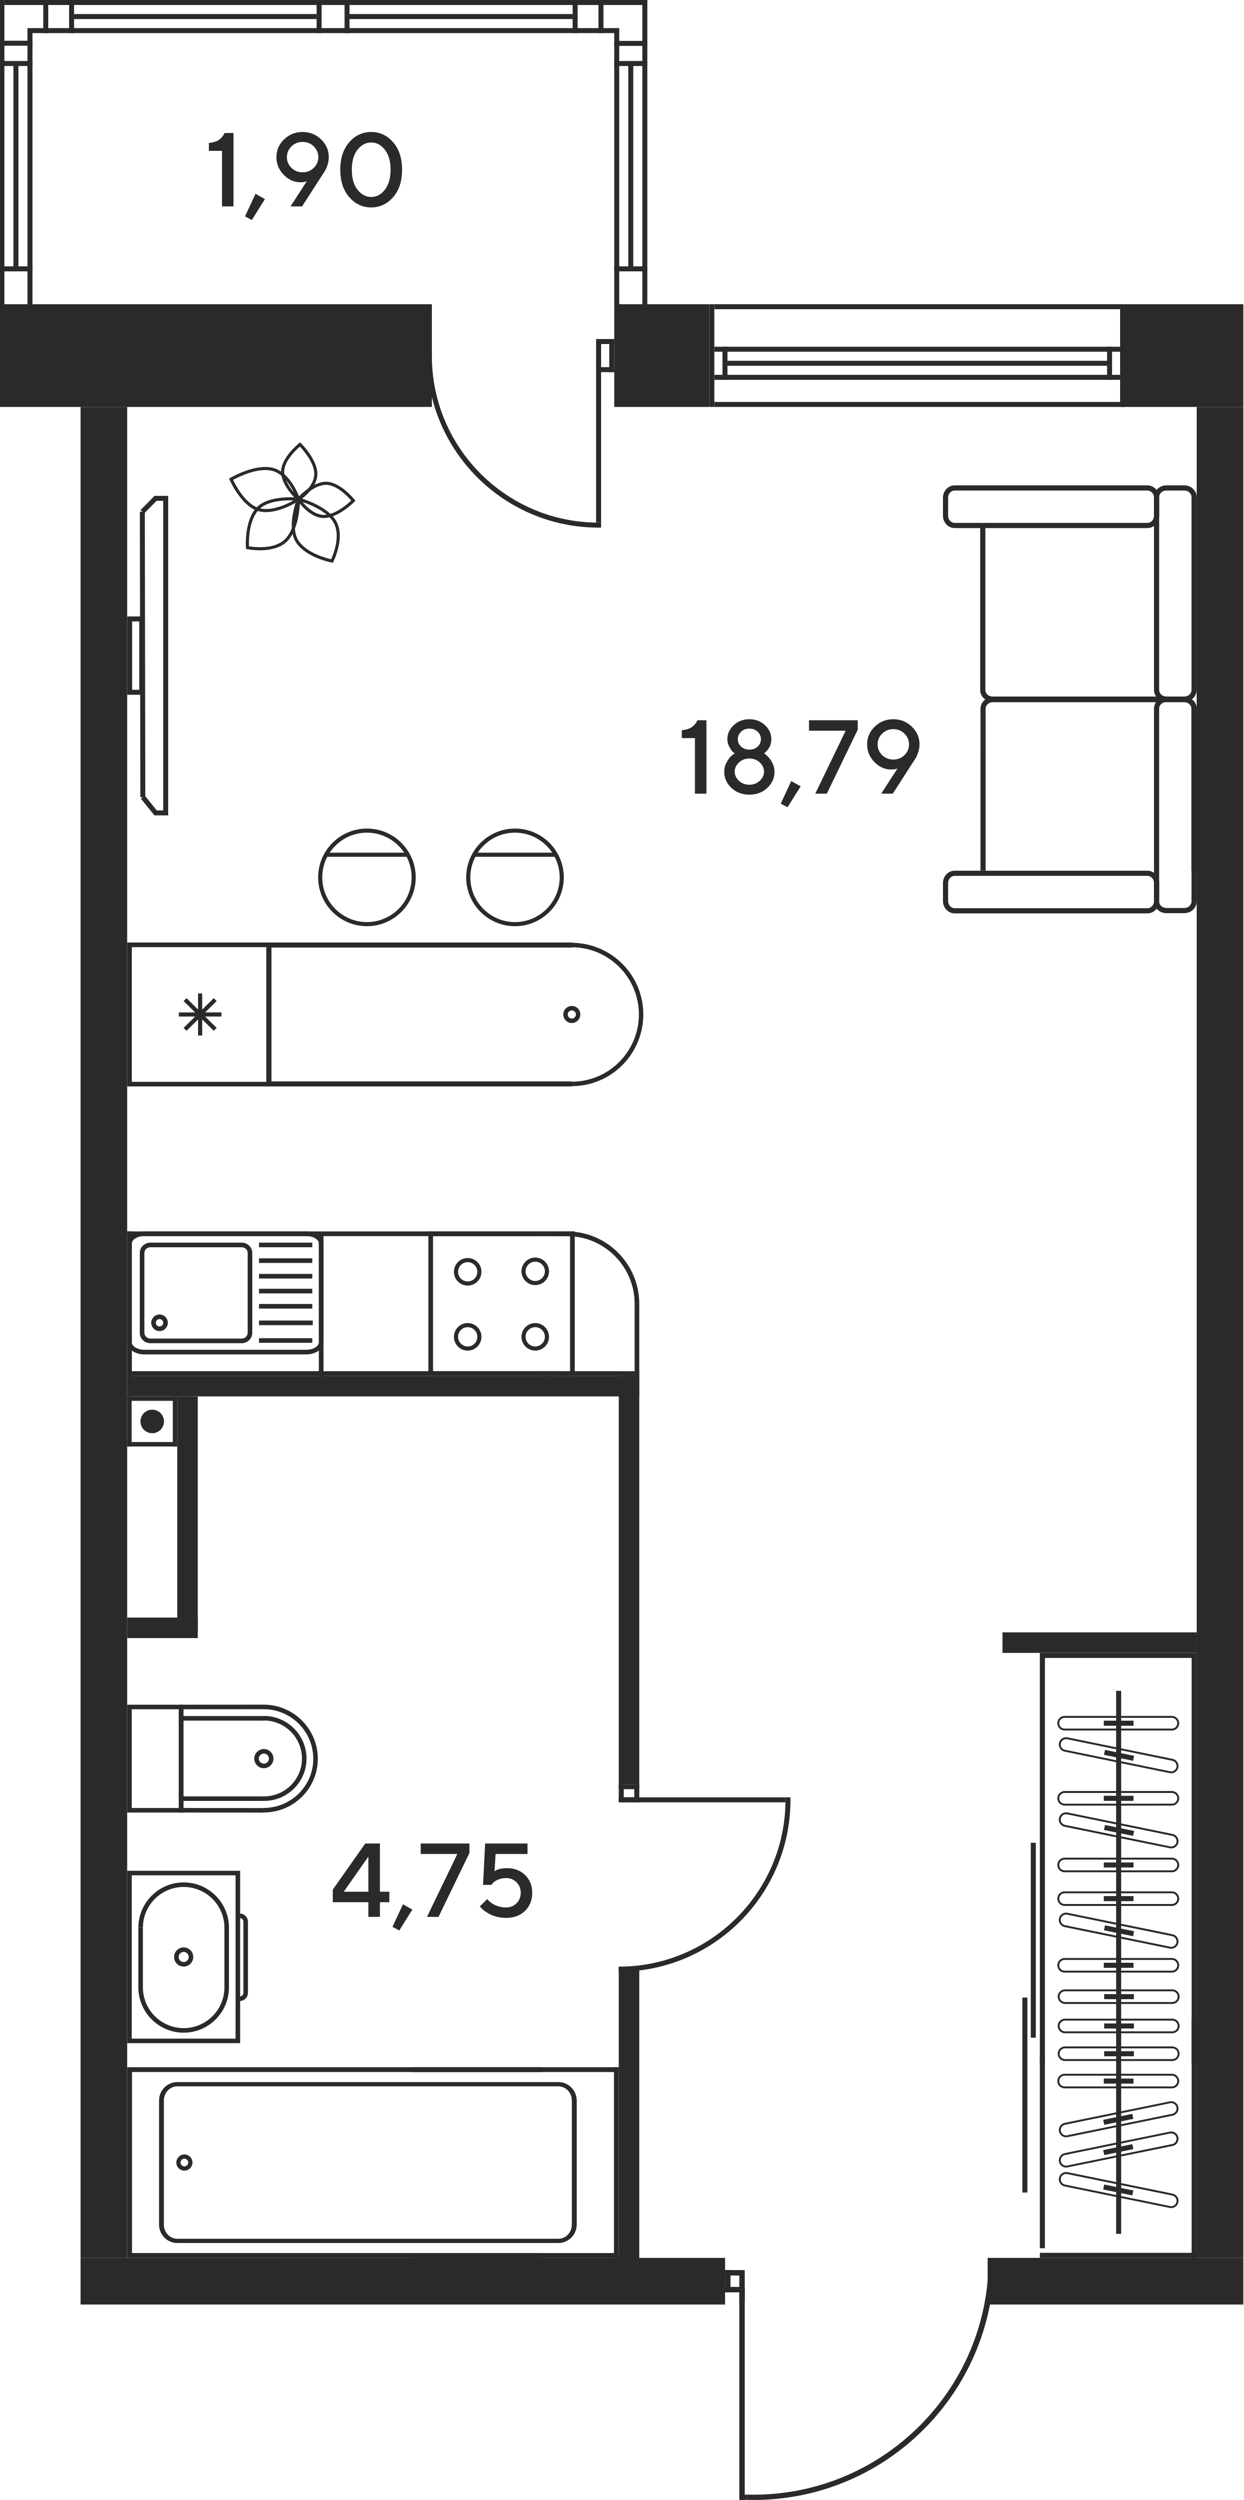 <?xml version="1.0" encoding="UTF-8"?>
<!DOCTYPE svg PUBLIC "-//W3C//DTD SVG 1.1//EN" "http://www.w3.org/Graphics/SVG/1.1/DTD/svg11.dtd">
<!-- Creator: CorelDRAW -->
<svg xmlns="http://www.w3.org/2000/svg" xml:space="preserve" width="956px" height="1920px" version="1.1" style="shape-rendering:geometricPrecision; text-rendering:geometricPrecision; image-rendering:optimizeQuality; fill-rule:evenodd; clip-rule:evenodd"
viewBox="0 0 956 1920.12"
 xmlns:xlink="http://www.w3.org/1999/xlink"
 xmlns:xodm="http://www.corel.com/coreldraw/odm/2003">
 <defs>
  <style type="text/css">
   <![CDATA[
    .fil0 {fill:#2B2A29}
    .fil2 {fill:#2B2A29}
    .fil1 {fill:#2B2A29;fill-rule:nonzero}
   ]]>
  </style>
 </defs>
 <g id="Слой_x0020_1">
  <polygon class="fil0" points="331.88,233.67 331.88,312.56 -0.51,312.56 -0.51,233.67 "/>
  <polygon class="fil0" points="545.14,233.67 545.14,312.56 472.04,312.56 472.04,233.67 "/>
  <polygon class="fil0" points="955.5,233.67 955.5,312.56 860.88,312.56 860.88,233.67 "/>
  <polygon class="fil0" points="955.5,1770.03 955.5,1734.19 759,1734.19 759,1770.03 "/>
  <polygon class="fil0" points="557.22,1770.03 557.22,1734.19 61.87,1734.19 61.87,1770.03 "/>
  <polygon class="fil0" points="919.65,312.56 955.5,312.56 955.5,1734.19 919.65,1734.19 "/>
  <polygon class="fil0" points="61.87,312.56 97.72,312.56 97.72,1734.19 61.87,1734.19 "/>
  <polygon class="fil0" points="475.51,1510.52 491.28,1510.52 491.28,1749.95 475.51,1749.95 "/>
  <polygon class="fil0" points="475.51,1056.75 491.28,1056.75 491.28,1370.36 475.51,1370.36 "/>
  <polygon class="fil0" points="491.28,1734.19 491.28,1749.95 215.63,1749.95 215.63,1734.19 "/>
  <polygon class="fil0" points="491.28,1056.75 491.28,1072.52 97.73,1072.52 97.73,1056.75 "/>
  <polygon class="fil0" points="475.88,25.43 475.88,21.59 21.09,21.59 21.09,25.43 "/>
  <polygon class="fil0" points="497.47,3.84 497.47,0 3.34,0 3.34,3.84 "/>
  <polygon class="fil0" points="443.88,14.64 443.88,10.8 266.7,10.8 266.7,14.64 "/>
  <polygon class="fil0" points="264.77,25.43 268.61,25.43 268.61,0 264.77,0 "/>
  <polygon class="fil0" points="243.3,25.43 247.14,25.43 247.14,0 243.3,0 "/>
  <polygon class="fil0" points="243.3,14.64 243.3,10.8 56.92,10.8 56.92,14.64 "/>
  <polygon class="fil0" points="440.05,25.43 443.88,25.43 443.88,0 440.05,0 "/>
  <polygon class="fil0" points="56.91,25.43 53.08,25.43 53.08,0 56.91,0 "/>
  <polygon class="fil0" points="459.9,25.43 463.74,25.43 463.74,0 459.9,0 "/>
  <polygon class="fil0" points="37.06,25.43 33.23,25.43 33.23,0 37.06,0 "/>
  <polygon class="fil0" points="472.04,31.42 472.04,35.26 497.47,35.26 497.47,31.42 "/>
  <polygon class="fil0" points="24.93,31.28 24.93,35.12 -0.5,35.12 -0.5,31.28 "/>
  <polygon class="fil0" points="497.47,0 493.63,0 493.63,233.67 497.47,233.67 "/>
  <polygon class="fil0" points="-0.5,0 3.34,0 3.34,233.67 -0.5,233.67 "/>
  <polygon class="fil0" points="475.88,23.76 472.04,23.76 472.04,233.67 475.88,233.67 "/>
  <polygon class="fil0" points="21.09,23.76 24.93,23.76 24.93,233.67 21.09,233.67 "/>
  <polygon class="fil0" points="486.66,47.85 482.82,47.85 482.82,208.42 486.66,208.42 "/>
  <polygon class="fil0" points="10.3,47.85 14.14,47.85 14.14,208.43 10.3,208.43 "/>
  <polygon class="fil0" points="472.04,46.85 472.04,50.69 497.47,50.69 497.47,46.85 "/>
  <polygon class="fil0" points="24.93,46.85 24.93,50.69 -0.5,50.69 -0.5,46.85 "/>
  <polygon class="fil0" points="472.04,204.58 472.04,208.42 497.47,208.42 497.47,204.58 "/>
  <polygon class="fil0" points="-0.51,204.58 -0.51,208.42 24.92,208.42 24.92,204.58 "/>
  <polygon class="fil0" points="458.1,260.4 458.1,264.24 472.04,264.24 472.04,260.4 "/>
  <polygon class="fil0" points="458.1,281.99 458.1,285.83 472.04,285.83 472.04,281.99 "/>
  <polygon class="fil0" points="472.04,260.4 468.19,260.4 468.19,285.83 472.04,285.83 "/>
  <polygon class="fil0" points="461.94,263.47 458.1,263.47 458.1,283.06 461.94,283.06 "/>
  <polygon class="fil0" points="458.1,401.39 461.94,401.39 461.94,273.27 458.1,273.27 "/>
  <path class="fil0" d="M461.94 405.22l-1.92 0.02c-72.88,0 -131.97,-59.09 -131.97,-131.97l3.82 0c0,70.77 57.38,128.14 128.15,128.14l1.92 -0.02 0 3.83z"/>
  <g id="_2837254400240">
   <polygon class="fil0" points="860.89,233.67 860.89,237.51 548.98,237.51 548.98,233.67 "/>
   <polygon class="fil0" points="860.89,308.72 860.89,312.56 548.98,312.56 548.98,308.72 "/>
   <polygon class="fil0" points="860.89,266.32 860.89,270.16 548.98,270.16 548.98,266.32 "/>
   <polygon class="fil0" points="860.88,287.9 860.88,291.74 548.98,291.74 548.98,287.9 "/>
   <polygon class="fil0" points="555.22,266.32 559.06,266.32 559.06,291.74 555.22,291.74 "/>
   <polygon class="fil0" points="860.88,233.67 864.73,233.67 864.73,312.56 860.88,312.56 "/>
   <polygon class="fil0" points="850.8,266.32 854.63,266.32 854.63,291.74 850.8,291.74 "/>
   <polygon class="fil0" points="545.14,233.67 548.98,233.67 548.98,312.56 545.14,312.56 "/>
   <polygon class="fil0" points="852.72,277.11 852.72,280.95 559.06,280.95 559.06,277.11 "/>
  </g>
  <polygon class="fil0" points="475.51,1384.29 479.35,1384.29 479.35,1370.36 475.51,1370.36 "/>
  <polygon class="fil0" points="487.44,1384.29 491.28,1384.29 491.28,1370.36 487.44,1370.36 "/>
  <polygon class="fil0" points="475.51,1370.36 475.51,1374.2 491.28,1374.2 491.28,1370.36 "/>
  <polygon class="fil0" points="478.58,1380.45 478.58,1384.29 491.28,1384.29 491.28,1380.45 "/>
  <polygon class="fil0" points="603.63,1384.29 603.63,1380.45 475.51,1380.45 475.51,1384.29 "/>
  <path class="fil0" d="M607.45 1380.45l0.03 1.92c0,72.89 -59.08,131.98 -131.97,131.98l0 -3.83c70.77,0 128.14,-57.38 128.14,-128.15l-0.02 -1.92 3.82 0z"/>
  <polygon class="fil0" points="572.32,1743.56 572.32,1747.73 557.21,1747.73 557.21,1743.56 "/>
  <polygon class="fil0" points="572.32,1756.5 572.32,1760.66 557.21,1760.66 557.21,1756.5 "/>
  <polygon class="fil0" points="557.21,1743.56 561.38,1743.56 561.38,1760.66 557.21,1760.66 "/>
  <polygon class="fil0" points="568.15,1746.89 572.32,1746.89 572.32,1768.13 568.15,1768.13 "/>
  <polygon class="fil0" points="572.32,1920.05 568.15,1920.05 568.15,1757.52 572.32,1757.52 "/>
  <path class="fil0" d="M579.07 1920.12c99.36,0 180.41,-78.31 184.84,-176.56l-4.34 0c-4.34,96 -83.53,172.51 -180.61,172.51 -1.56,0 -3.13,-0.01 -4.69,-0.06l0 4.04c1.6,0.06 3.2,0.07 4.8,0.07z"/>
  <polygon class="fil0" points="568.74,1920.05 568.74,1916.01 574.27,1916.01 574.27,1920.05 "/>
  <g id="_2837590117920">
   <path class="fil0" d="M125.92 1708.59c0,6.02 4.63,10.92 10.32,10.92l292.9 -0.01c5.69,0 10.32,-4.89 10.32,-10.91l0 -95.26c0,-6.02 -4.63,-10.9 -10.32,-10.9l-292.91 0c-5.68,0 -10.31,4.89 -10.31,10.9l0 95.26zm317.27 -95.26l0 95.26c0,7.82 -6.31,14.19 -14.05,14.19l-292.91 0c-7.74,0 -14.03,-6.37 -14.03,-14.19l0 -95.26c0,-7.82 6.29,-14.17 14.04,-14.17l292.9 0c7.74,0 14.05,6.35 14.05,14.17z"/>
   <path class="fil0" d="M138.73 1660.96c0,0.25 0.04,0.5 0.1,0.74 0.19,0.76 0.68,1.4 1.35,1.8 0.68,0.4 1.48,0.51 2.24,0.32 1.53,-0.41 2.51,-2.05 2.1,-3.59 -0.19,-0.76 -0.67,-1.4 -1.35,-1.8 -0.68,-0.4 -1.47,-0.51 -2.22,-0.32 -1.31,0.34 -2.22,1.51 -2.22,2.85zm9.16 0c0,0 0,0 0,0 0,2.84 -1.91,5.31 -4.65,6.02 -1.62,0.42 -3.29,0.18 -4.72,-0.66 -1.42,-0.85 -2.44,-2.2 -2.86,-3.8 -0.83,-3.31 1.22,-6.74 4.47,-7.57 1.6,-0.42 3.28,-0.19 4.7,0.66 1.44,0.84 2.45,2.2 2.87,3.8 0.13,0.51 0.19,1.03 0.19,1.55z"/>
   <polygon class="fil0" points="412.84,1591.45 405.02,1591.45 101.44,1591.45 101.44,1730.47 405.02,1730.47 412.84,1730.47 416.55,1730.47 416.55,1734.18 97.72,1734.18 97.72,1587.75 416.55,1587.75 416.55,1591.45 "/>
   <polygon class="fil0" points="316.49,1587.75 316.49,1591.46 475.51,1591.46 475.51,1587.75 "/>
   <polygon class="fil0" points="316.49,1730.48 316.49,1734.18 475.51,1734.18 475.51,1730.48 "/>
   <polygon class="fil0" points="475.51,1587.75 471.81,1587.75 471.81,1734.18 475.51,1734.18 "/>
  </g>
  <g id="_2837590117776">
   <path class="fil0" d="M137.39 1312.81l0 75.84 -36.17 0 0 -75.84 36.17 0zm3.49 79.34l0 -82.84 -43.16 0 0 82.84 43.16 0z"/>
   <polygon class="fil0" points="202.88,1388.68 140.95,1388.64 140.95,1312.81 202.78,1312.77 202.78,1309.27 137.45,1309.31 137.45,1392.14 202.88,1392.18 "/>
   <path class="fil0" d="M244.23 1350.88c0,-22.94 -18.66,-41.61 -41.61,-41.61l0 3.5c21.02,0 38.11,17.1 38.11,38.11 0,20.78 -17.03,37.7 -37.95,37.7l0 3.5c22.85,0 41.45,-18.48 41.45,-41.2z"/>
   <path class="fil0" d="M198.88 1350.72c0,-2.13 1.74,-3.87 3.87,-3.87 2.13,0 3.88,1.74 3.88,3.87 -0.01,2.14 -1.75,3.88 -3.88,3.88 -2.13,0 -3.87,-1.74 -3.87,-3.88zm11.25 0c0,-4.06 -3.32,-7.36 -7.38,-7.36 -4.07,0 -7.37,3.3 -7.37,7.36 0,4.07 3.3,7.38 7.37,7.38 4.06,0 7.38,-3.31 7.38,-7.38z"/>
   <path class="fil0" d="M235.54 1350.74c0,-18.08 -14.71,-32.8 -32.8,-32.8l0 3.5c16.16,0 29.3,13.15 29.3,29.3 0,15.98 -13.09,28.98 -29.19,28.98l0 3.5c18.03,0 32.69,-14.56 32.69,-32.48z"/>
   <polygon class="fil0" points="203.24,1321.53 203.24,1318.03 139.21,1318.03 139.21,1321.53 "/>
   <polygon class="fil0" points="203,1383.22 203,1379.72 138.72,1379.72 138.72,1383.22 "/>
  </g>
  <g id="_2837077184800">
   <path class="fil0" d="M137.26 1503.08c0,2.14 1.73,3.88 3.87,3.88 2.14,0 3.87,-1.74 3.87,-3.88 0,-2.13 -1.73,-3.88 -3.87,-3.88 -2.14,0 -3.87,1.75 -3.87,3.88zm11.23 0c0,4.06 -3.29,7.37 -7.36,7.37 -4.08,0 -7.37,-3.31 -7.37,-7.37 0,-4.07 3.29,-7.37 7.37,-7.37 4.07,0 7.37,3.3 7.36,7.37z"/>
   <path class="fil0" d="M181.02 1565.79l0 -125.42 -79.8 0 0 125.42 79.8 0zm3.51 -128.92l0 132.42 -86.81 0 0 -132.42 86.81 0z"/>
   <path class="fil0" d="M190.53 1475.99l0 54.63c0,3.45 -2.8,6.26 -6.25,6.26l0 -3.5c1.53,0 2.75,-1.24 2.75,-2.76l0 -54.63c0,-1.52 -1.22,-2.76 -2.75,-2.76l0 -3.5c3.45,0 6.25,2.81 6.25,6.26z"/>
   <path class="fil0" d="M175.95 1526.4c0,19.2 -15.62,34.82 -34.82,34.82 -19.19,0 -34.82,-15.62 -34.82,-34.82l3.49 0c0,17.27 14.05,31.32 31.33,31.32 17.27,0 31.32,-14.05 31.32,-31.32l3.5 0z"/>
   <path class="fil0" d="M175.95 1480.61l-3.5 0c0,-17.26 -14.05,-31.31 -31.32,-31.31 -17.28,0 -31.33,14.05 -31.33,31.31l-3.49 0c0,-19.19 15.63,-34.81 34.82,-34.81 19.19,0 34.82,15.62 34.82,34.81z"/>
   <polygon class="fil0" points="109.8,1480.61 109.8,1527.12 106.31,1527.12 106.31,1480.61 "/>
   <polygon class="fil0" points="175.94,1480.25 175.94,1526.71 172.44,1526.71 172.44,1480.25 "/>
  </g>
  <path class="fil0" d="M332.78 949.42l105.29 0 0 103.73 -105.29 0 0 -103.73zm108.9 -3.6l-112.49 0 0 110.93 112.49 0 0 -110.93z"/>
  <path class="fil0" d="M359.41 1034.17c-4.09,0 -7.41,-3.32 -7.41,-7.41 0,-4.09 3.32,-7.41 7.41,-7.41 4.09,0 7.41,3.32 7.41,7.41 0,4.09 -3.32,7.41 -7.41,7.41zm0 -17.99c-5.84,0 -10.59,4.74 -10.59,10.58 0,5.84 4.75,10.59 10.59,10.59 5.83,0 10.58,-4.75 10.58,-10.59 0,-5.84 -4.75,-10.58 -10.58,-10.58z"/>
  <path class="fil0" d="M359.41 984.23c-4.09,0 -7.41,-3.32 -7.41,-7.4 0,-4.09 3.32,-7.41 7.41,-7.41 4.09,0 7.41,3.32 7.41,7.41 0,4.08 -3.32,7.4 -7.41,7.4zm0 -17.99c-5.84,0 -10.59,4.75 -10.59,10.59 0,5.83 4.75,10.58 10.59,10.58 5.83,0 10.58,-4.75 10.58,-10.58 0,-5.84 -4.75,-10.59 -10.58,-10.59z"/>
  <path class="fil0" d="M411.33 1034.17c-4.09,0 -7.42,-3.32 -7.42,-7.41 0,-4.09 3.33,-7.41 7.42,-7.41 4.07,0 7.4,3.32 7.4,7.41 0,4.09 -3.33,7.41 -7.4,7.41zm0 -17.99c-5.84,0 -10.59,4.74 -10.59,10.58 0,5.84 4.75,10.59 10.59,10.59 5.82,0 10.57,-4.75 10.57,-10.59 0,-5.84 -4.75,-10.58 -10.57,-10.58z"/>
  <path class="fil0" d="M411.33 983.87c-4.09,0 -7.41,-3.33 -7.41,-7.42 0,-4.08 3.32,-7.41 7.41,-7.41 4.08,0 7.41,3.33 7.41,7.41 0,4.09 -3.33,7.42 -7.41,7.42zm0 -18c-5.84,0 -10.59,4.74 -10.59,10.58 0,5.84 4.75,10.59 10.59,10.59 5.84,0 10.58,-4.75 10.58,-10.59 0.01,-5.83 -4.74,-10.58 -10.58,-10.58z"/>
  <path class="fil0" d="M185.64 957.96c2.58,0 4.67,1.95 4.67,4.35l0 61.46c0,2.39 -2.09,4.34 -4.67,4.34l-70.03 0c-2.57,0 -4.67,-1.94 -4.67,-4.34l0 -61.47c0,-2.39 2.1,-4.34 4.67,-4.34l70.03 0zm-70.03 73.7l70.03 0c4.53,0 8.21,-3.54 8.21,-7.89l0 -61.47c0,-4.35 -3.68,-7.89 -8.21,-7.89l-70.03 0c-4.53,0 -8.21,3.55 -8.21,7.9l0 61.46c0,4.35 3.68,7.89 8.21,7.89z"/>
  <path class="fil0" d="M122.57 1013.14c1.57,0 2.85,1.27 2.85,2.84 0,1.56 -1.28,2.83 -2.85,2.83 -1.56,0 -2.82,-1.27 -2.82,-2.83 0,-1.57 1.26,-2.84 2.82,-2.84zm0 9.22c3.52,0 6.38,-2.87 6.38,-6.38 0,-3.52 -2.86,-6.38 -6.38,-6.38 -3.51,0 -6.37,2.86 -6.37,6.38 0,3.51 2.86,6.38 6.37,6.38z"/>
  <path class="fil0" d="M235.38 949.36c5.25,0 9.67,2.65 9.67,5.77l0 75.8c0,3.14 -4.42,5.78 -9.67,5.78l-124.44 0c-5.24,0 -9.67,-2.64 -9.67,-5.77l0 -75.81c0,-3.12 4.43,-5.77 9.67,-5.77l124.44 0zm-124.44 90.9l124.44 0c7.29,0 13.22,-4.19 13.22,-9.32l0 -75.81c0,-5.14 -5.93,-9.31 -13.22,-9.31l-124.44 0c-7.28,0 -13.22,4.17 -13.22,9.31l0 75.8c0,5.14 5.94,9.33 13.22,9.33z"/>
  <polygon class="fil0" points="199.04,957.96 239.97,957.96 239.97,954.41 199.04,954.41 "/>
  <polygon class="fil0" points="199.04,1031.35 239.97,1031.35 239.97,1027.81 199.04,1027.81 "/>
  <polygon class="fil0" points="199.04,993.4 239.97,993.4 239.97,989.85 199.04,989.85 "/>
  <polygon class="fil0" points="199.04,970.03 239.97,970.03 239.97,966.49 199.04,966.49 "/>
  <polygon class="fil0" points="199.04,981.97 239.97,981.97 239.97,978.43 199.04,978.43 "/>
  <polygon class="fil0" points="199.04,1005.06 239.97,1005.06 239.97,1001.52 199.04,1001.52 "/>
  <polygon class="fil0" points="199.04,1017.81 240.35,1017.81 240.35,1014.26 199.04,1014.26 "/>
  <polygon class="fil0" points="246.74,945.82 246.74,949.42 97.72,949.42 97.72,945.82 "/>
  <polygon class="fil0" points="428.49,1053.15 428.49,1056.75 101.32,1056.75 101.32,1053.15 "/>
  <polygon class="fil0" points="248.6,1058.31 245.01,1058.31 245.01,947.38 248.6,947.38 "/>
  <polygon class="fil0" points="101.32,1058.31 97.72,1058.31 97.72,945.81 101.32,945.81 "/>
  <path class="fil0" d="M316.31 673.87c0,18.94 -15.41,34.34 -34.34,34.34 -18.93,0 -34.33,-15.4 -34.33,-34.34 0,-18.92 15.4,-34.33 34.33,-34.33 18.93,0 34.34,15.41 34.34,34.33zm-71.84 0c0,20.69 16.82,37.51 37.5,37.51 20.68,0 37.5,-16.82 37.5,-37.51 0.01,-20.66 -16.82,-37.49 -37.5,-37.49 -20.67,0 -37.5,16.83 -37.5,37.49z"/>
  <polygon class="fil0" points="250.54,654.9 250.54,658.07 313.4,658.07 313.4,654.9 "/>
  <path class="fil0" d="M442.56 779.18c0,1.44 -0.97,2.69 -2.35,3.05 -1.68,0.42 -3.39,-0.58 -3.82,-2.25 -0.42,-1.66 0.61,-3.42 2.26,-3.83 0.81,-0.21 1.65,-0.1 2.38,0.34 0.71,0.42 1.22,1.1 1.43,1.91 0.07,0.26 0.1,0.53 0.1,0.78zm-9.69 0c0,0.55 0.06,1.11 0.21,1.65 0.9,3.5 4.48,5.61 7.98,4.71 3.44,-0.89 5.6,-4.53 4.72,-7.99 -0.44,-1.69 -1.51,-3.12 -3.01,-4.01 -1.52,-0.89 -3.28,-1.14 -4.99,-0.7 -2.88,0.74 -4.91,3.36 -4.91,6.34z"/>
  <polygon class="fil0" points="204.72,723.9 204.72,834.46 439.43,834.46 439.43,830.59 208.6,830.59 208.6,727.78 440.14,727.79 440.14,723.91 "/>
  <path class="fil0" d="M438.47 834.23c4.9,0.08 9.82,-0.51 14.62,-1.75 29.38,-7.57 47.13,-37.62 39.56,-67.04 -6.18,-23.97 -27.77,-40.95 -52.49,-41.3l-0.04 3.42c23.18,0.32 43.42,16.25 49.22,38.73 7.11,27.57 -9.55,55.78 -37.1,62.88 -4.51,1.16 -9.12,1.72 -13.71,1.64l-0.06 3.42z"/>
  <path class="fil0" d="M430.1 673.87c0,18.94 -15.4,34.34 -34.33,34.34 -18.93,0 -34.33,-15.4 -34.33,-34.34 0,-18.92 15.4,-34.33 34.33,-34.33 18.93,0 34.33,15.41 34.33,34.33zm-71.83 0c0,20.69 16.81,37.51 37.5,37.51 20.68,0 37.5,-16.82 37.5,-37.51 0,-20.66 -16.82,-37.49 -37.5,-37.49 -20.69,0 -37.5,16.83 -37.5,37.49z"/>
  <polygon class="fil0" points="364.34,654.9 364.34,658.07 427.21,658.07 427.21,654.9 "/>
  <polygon class="fil0" points="415.78,945.81 415.78,949.42 245.06,949.42 245.06,945.81 "/>
  <path class="fil0" d="M435.71 945.82l0 3.59c28.67,0 51.99,23.33 51.99,52l3.58 0c0,-30.65 -24.92,-55.59 -55.57,-55.59z"/>
  <polygon class="fil0" points="415.99,1003.55 415.99,949.41 441.67,949.43 441.67,945.85 415.99,945.83 "/>
  <polygon class="fil0" points="491.28,1001.31 487.7,1001.31 487.7,1056.75 491.28,1056.75 "/>
  <polygon class="fil0" points="491.28,1056.75 491.28,1053.17 416,1053.17 416,1056.75 "/>
  <polygon class="fil0" points="108.01,391.71 110.73,394.38 120.35,384.66 125.42,384.66 125.42,622.45 120.47,622.45 111.23,611.05 108.25,613.44 118.64,626.27 129.23,626.27 129.23,380.84 118.76,380.84 "/>
  <polygon class="fil0" points="107.45,393.03 107.83,612.24 111.65,612.24 111.28,393.03 "/>
  <path class="fil0" d="M101.54 529.81l0 -52.51 5.47 0 0 52.51 -5.47 0zm-3.82 -56.33l0 60.14 13.11 0 0 -60.14 -13.11 0z"/>
  <g id="_2837077213216">
   <path class="fil0" d="M909.98 538.94l-147.24 0c-5.2,0 -9.45,-4.04 -9.45,-9.01l0 -126 3.97 0 0 126c0,2.78 2.45,5.05 5.48,5.05l147.24 0 0 3.96z"/>
   <path class="fil0" d="M762.95 539.34c-3.03,0 -5.5,2.27 -5.5,5.06l0.01 124.35 -3.96 0 0.01 -124.36c0,-4.97 4.23,-9.02 9.44,-9.02l147.25 0c5.21,0 9.45,4.05 9.45,9.03l0 124.35 -3.97 0 0.01 -124.36c0,-2.78 -2.46,-5.05 -5.49,-5.05l-147.25 0z"/>
   <path class="fil0" d="M896.32 539.18c-3.03,0 -5.5,2.26 -5.5,5.05l0 148.11c0,2.79 2.47,5.05 5.5,5.05l13.88 0c3.03,0 5.49,-2.26 5.49,-5.04l0 -148.12c0,-2.79 -2.46,-5.05 -5.49,-5.05l-13.88 0zm13.88 162.18l-13.88 0c-5.22,0 -9.46,-4.05 -9.46,-9.01l0 -148.12c0,-4.98 4.24,-9.02 9.46,-9.02l13.88 0c5.21,0 9.45,4.04 9.45,9.02l0 148.11c0,4.97 -4.25,9.02 -9.45,9.02z"/>
   <path class="fil0" d="M896.32 376.76c-3.03,0 -5.5,2.27 -5.5,5.05l0 148.12c0,2.78 2.47,5.05 5.5,5.05l13.88 0c3.03,0 5.49,-2.27 5.49,-5.05l0 -148.12c0,-2.78 -2.46,-5.05 -5.49,-5.05l-13.88 0zm13.88 162.18l-13.88 0c-5.22,0 -9.46,-4.04 -9.46,-9.01l0 -148.12c0,-4.97 4.24,-9.02 9.46,-9.02l13.88 0c5.21,0 9.45,4.05 9.45,9.02l0 148.12c0,4.97 -4.25,9.01 -9.45,9.01z"/>
   <path class="fil0" d="M733.69 376.76c-2.78,0 -5.06,2.46 -5.06,5.49l0 13.88c0,3.03 2.27,5.49 5.06,5.49l148.11 0c2.78,0 5.06,-2.46 5.06,-5.49l0 -13.88c0,-3.03 -2.28,-5.49 -5.06,-5.49l-148.11 0zm148.11 28.83l-148.11 0c-4.97,0 -9.02,-4.24 -9.02,-9.46l0 -13.88c0,-5.21 4.05,-9.46 9.02,-9.46l148.11 0c4.99,0 9.02,4.25 9.02,9.46l0 13.88c0,5.22 -4.04,9.46 -9.02,9.46z"/>
   <path class="fil0" d="M733.69 672.71c-2.79,0 -5.06,2.47 -5.06,5.49l0 13.88c0,3.02 2.27,5.49 5.06,5.49l148.11 0c2.78,0 5.06,-2.46 5.06,-5.49l0 -13.88c0,-3.03 -2.28,-5.49 -5.06,-5.49l-148.11 0zm148.11 28.82l-148.11 0c-4.97,0 -9.01,-4.24 -9.01,-9.45l0 -13.88c0,-5.22 4.04,-9.45 9.01,-9.45l148.11 0c4.99,0 9.02,4.23 9.02,9.45l0 13.88c0,5.21 -4.04,9.46 -9.02,9.45z"/>
  </g>
  <polygon class="fil0" points="137.4,777.61 137.4,780.76 170.14,780.76 170.14,777.61 "/>
  <polygon class="fil0" points="152.18,763.04 152.18,795.33 155.37,795.33 155.37,763.04 "/>
  <polygon class="fil0" points="141.08,789.49 143.33,791.71 166.48,768.88 164.22,766.66 "/>
  <polygon class="fil0" points="141.08,768.88 164.22,791.71 166.48,789.49 143.33,766.66 "/>
  <path class="fil0" d="M101.29 830.9l0 -103.42 103.42 0 0 103.42 -103.42 0zm-3.57 -106.99l0 110.55 110.56 0 0 -110.55 -110.56 0z"/>
  <path class="fil1" d="M172.59 102.16l6.83 0 0 56.37 -8.84 0 0 -42.65 -10.07 0 0 -6.06c3.39,-0.36 5.96,-1.16 7.73,-2.41 1.77,-1.25 3.22,-2.99 4.35,-5.25zm23.75 46.7l7.23 4.05 -10.06 16.07 -5.24 -2.79 8.07 -17.33zm34.58 -8.85c-4.87,0 -9.18,-1.92 -12.91,-5.75 -3.73,-3.84 -5.61,-8.37 -5.61,-13.58 0,-5.27 1.96,-9.81 5.88,-13.61 3.91,-3.79 8.66,-5.7 14.25,-5.7 5.58,0 10.33,1.91 14.25,5.72 3.91,3.82 5.87,8.34 5.87,13.59 0,2.15 -0.36,4.29 -1.11,6.44 -0.75,2.15 -1.5,3.76 -2.27,4.84l-1.06 1.61 -16.07 24.96 -8.89 0 12.51 -19.33c-1.34,0.55 -2.95,0.81 -4.84,0.81zm-6.95 -27.57c-2.34,2.3 -3.51,5.05 -3.51,8.25 0,3.21 1.17,5.96 3.51,8.24 2.33,2.28 5.17,3.42 8.56,3.42 3.38,0 6.24,-1.14 8.57,-3.42 2.33,-2.28 3.5,-5.03 3.5,-8.24 0,-3.2 -1.17,-5.95 -3.5,-8.25 -2.33,-2.29 -5.19,-3.43 -8.57,-3.43 -3.39,0 -6.23,1.14 -8.56,3.43zm44.41 38.99c-4.59,-5.24 -6.89,-12.27 -6.89,-21.09 0,-8.8 2.3,-15.83 6.89,-21.08 4.59,-5.26 10.21,-7.89 16.86,-7.89 6.66,0 12.28,2.63 16.87,7.89 4.59,5.25 6.87,12.28 6.87,21.08 0,8.82 -2.28,15.85 -6.87,21.09 -4.59,5.26 -10.21,7.89 -16.87,7.89 -6.65,0 -12.27,-2.63 -16.86,-7.89zm27.38 -5.74c2.91,-3.73 4.38,-8.84 4.38,-15.35 0,-6.49 -1.47,-11.61 -4.38,-15.32 -2.92,-3.72 -6.42,-5.58 -10.52,-5.58 -4.09,0 -7.59,1.86 -10.52,5.58 -2.92,3.71 -4.37,8.83 -4.37,15.32 0,6.51 1.45,11.62 4.37,15.35 2.93,3.74 6.43,5.61 10.52,5.61 4.1,0 7.6,-1.87 10.52,-5.61z"/>
  <path class="fil1" d="M291.96 1452.95l7.23 0 0 8.05 -7.23 0 0 11.28 -8.88 0 0 -11.28 -27.36 0 0 -9.64 24.97 -35.45 11.27 0 0 37.04zm-8.88 0l0 -26.97 -18.91 26.97 18.91 0zm26.58 9.66l7.23 4.05 -10.07 16.07 -5.23 -2.79 8.07 -17.33zm13.63 -46.7l37.46 0 0 7.28 -23.75 49.09 -8.88 0 23.35 -48.32 -28.18 0 0 -8.05zm66.42 18.95c5.63,0 10.26,1.78 13.88,5.34 3.61,3.57 5.42,8.09 5.42,13.57 0,5.68 -1.85,10.33 -5.54,13.91 -3.7,3.6 -8.56,5.39 -14.58,5.39 -2.57,0 -5.01,-0.3 -7.32,-0.92 -2.3,-0.62 -4.21,-1.36 -5.71,-2.2 -1.52,-0.86 -2.82,-1.72 -3.92,-2.58 -1.1,-0.87 -1.88,-1.58 -2.36,-2.16l-0.82 -0.99 5.66 -5.62c0.11,0.16 0.28,0.39 0.55,0.69 0.26,0.3 0.85,0.82 1.77,1.57 0.92,0.75 1.88,1.4 2.9,1.96 1.04,0.57 2.38,1.08 4.04,1.55 1.66,0.45 3.4,0.68 5.21,0.68 3.22,0 5.9,-1.07 8.06,-3.22 2.15,-2.15 3.22,-4.84 3.22,-8.06 0,-3.22 -1.07,-5.91 -3.22,-8.07 -2.16,-2.15 -4.84,-3.22 -8.06,-3.22 -2.36,0 -4.48,0.43 -6.35,1.3 -1.88,0.86 -3.17,1.73 -3.88,2.59l-1.02 1.34 -6.44 0 1.61 -31.8 32.58 0 0 8.05 -24.53 0 -0.82 13.3c2.15,-1.61 5.37,-2.4 9.67,-2.4z"/>
  <path class="fil1" d="M191.31 419.59c-0.16,-3.89 -0.27,-19.37 7.3,-27.84 7.5,-8.41 25.06,-7.6 29.53,-7.24 -0.09,4.44 -1.01,21.55 -9.2,29.64 -8.14,8.03 -23.68,6.09 -27.63,5.44zm5.5 -29.45c-9.35,10.49 -7.85,30.52 -7.84,30.57l0.09 0.91 0.89 0.16c0.06,0.01 20.39,4.23 30.66,-5.92 10.17,-10.05 9.95,-32.39 9.95,-32.45l-0.02 -1.04 -1.03 -0.14c-0.07,-0.01 -23.26,-2.66 -32.7,7.91z"/>
  <path class="fil1" d="M254.45 429.53c-3.9,-0.89 -18.82,-4.82 -25.02,-14.26 -6.15,-9.39 -0.84,-26.13 0.67,-30.4 4.25,1.23 20.54,6.56 26.25,16.58 5.67,9.95 -0.27,24.48 -1.9,28.08zm-27.01 -12.94c7.7,11.77 27.36,15.47 27.42,15.48l0.91 0.21 0.43 -0.84c0.03,-0.04 9.38,-18.64 2.23,-31.18 -7.08,-12.41 -28.73,-17.99 -28.79,-18.01l-1.03 -0.24 -0.38 0.97c-0.01,0.06 -8.57,21.76 -0.79,33.61z"/>
  <path class="fil1" d="M227.9 382.93c-3.31,2.1 -16.65,9.92 -27.75,7.6 -10.99,-2.28 -19.07,-17.85 -21.04,-21.96 3.98,-2.16 19.23,-9.87 30.28,-6.84 11.05,3.04 17.12,17.51 18.51,21.2zm-28.25 9.95c13.77,2.87 30.34,-8.44 30.38,-8.47l0.76 -0.5 -0.29 -0.87c-0.02,-0.06 -6.56,-19.8 -20.46,-23.62 -13.82,-3.78 -33,7.56 -33.06,7.6l-0.96 0.53 0.44 1.01c0.03,0.06 9.31,21.44 23.19,24.32z"/>
  <path class="fil1" d="M229.52 382.01c-2.49,-2.33 -10.64,-10.56 -11.12,-19.08 -0.47,-8.42 9.08,-17.37 12.05,-19.93 2.65,2.82 11.09,12.46 11.05,21.1 -0.06,8.58 -9.2,15.88 -11.98,17.91zm-13.51 -18.94c0.63,11.09 12.57,21.33 12.6,21.36l0.71 0.66 0.81 -0.57c0.01,-0.02 13.69,-8.98 13.75,-20.41 0.07,-11.3 -12.44,-23.54 -12.47,-23.57l-0.79 -0.83 -0.87 0.74c-0.03,0.03 -14.38,11.42 -13.74,22.62z"/>
  <path class="fil1" d="M230.89 383.52c2.33,-2.48 10.56,-10.63 19.09,-11.12 8.41,-0.48 17.35,9.08 19.92,12.04 -2.82,2.65 -12.45,11.09 -21.1,11.04 -8.57,-0.05 -15.88,-9.19 -17.91,-11.96zm18.95 -13.51c-11.09,0.63 -21.34,12.57 -21.37,12.6l-0.66 0.71 0.56 0.79c0.03,0.03 8.98,13.7 20.42,13.77 11.3,0.06 23.54,-12.45 23.57,-12.49l0.83 -0.77 -0.73 -0.87c-0.04,-0.03 -11.42,-14.38 -22.62,-13.74z"/>
  <path class="fil1" d="M536.05 553.2l6.83 0 0 56.36 -8.84 0 0 -42.65 -10.07 0 0 -6.05c3.38,-0.36 5.96,-1.17 7.73,-2.42 1.77,-1.24 3.22,-2.99 4.35,-5.24zm47.83 32.43c-2.17,-2.03 -4.83,-3.04 -8,-3.04 -3.15,0 -5.82,1.01 -7.99,3.04 -2.18,2.01 -3.26,4.36 -3.26,7.03 0,2.67 1.08,5.02 3.26,7.04 2.17,2.01 4.84,3.02 7.99,3.02 3.17,0 5.83,-1.01 8,-3.02 2.19,-2.02 3.27,-4.37 3.27,-7.04 0,-2.67 -1.08,-5.02 -3.27,-7.03zm-1.62 -23.64c-1.67,-1.57 -3.79,-2.35 -6.38,-2.35 -2.57,0 -4.69,0.78 -6.36,2.35 -1.66,1.55 -2.49,3.46 -2.49,5.71 0,2.26 0.83,4.16 2.49,5.72 1.67,1.55 3.79,2.33 6.36,2.33 2.59,0 4.71,-0.78 6.38,-2.33 1.66,-1.56 2.49,-3.46 2.49,-5.72 0,-2.25 -0.83,-4.16 -2.49,-5.71zm-18.38 -5c3.27,-3.05 7.28,-4.58 12,-4.58 4.74,0 8.74,1.53 12,4.58 3.26,3.05 4.9,6.62 4.9,10.71 0,1.33 -0.19,2.63 -0.55,3.89 -0.38,1.26 -0.83,2.3 -1.4,3.1 -0.56,0.82 -1.13,1.53 -1.69,2.15 -0.56,0.62 -1.05,1.06 -1.43,1.31l-0.56 0.43c0.21,0.16 0.5,0.38 0.89,0.63 0.38,0.27 1.02,0.86 1.95,1.77 0.91,0.92 1.71,1.9 2.41,2.92 0.7,1.02 1.33,2.32 1.92,3.89 0.59,1.57 0.89,3.19 0.89,4.87 0,4.87 -1.84,9.04 -5.52,12.5 -3.69,3.46 -8.29,5.19 -13.82,5.19 -5.53,0 -10.13,-1.73 -13.79,-5.19 -3.68,-3.46 -5.52,-7.63 -5.52,-12.5 0,-2.62 0.67,-5.1 2.02,-7.45 1.32,-2.35 2.67,-4.05 4.01,-5.12l2.04 -1.51c-0.42,-0.25 -0.94,-0.65 -1.57,-1.2 -0.63,-0.55 -1.48,-1.78 -2.53,-3.64 -1.04,-1.88 -1.57,-3.89 -1.57,-6.04 0,-4.09 1.64,-7.66 4.92,-10.71zm44.19 42.9l7.23 4.05 -10.06 16.08 -5.23 -2.8 8.06 -17.33zm13.63 -46.69l37.47 0 0 7.27 -23.75 49.09 -8.88 0 23.34 -48.31 -28.18 0 0 -8.05zm63.2 37.85c-4.87,0 -9.18,-1.92 -12.91,-5.76 -3.73,-3.84 -5.61,-8.37 -5.61,-13.58 0,-5.27 1.96,-9.81 5.88,-13.6 3.92,-3.8 8.67,-5.7 14.25,-5.7 5.58,0 10.33,1.9 14.25,5.71 3.92,3.83 5.88,8.35 5.88,13.59 0,2.15 -0.36,4.3 -1.12,6.44 -0.75,2.15 -1.5,3.76 -2.26,4.85l-1.06 1.61 -16.08 24.95 -8.88 0 12.5 -19.33c-1.34,0.55 -2.95,0.82 -4.84,0.82zm-6.95 -27.58c-2.33,2.3 -3.5,5.05 -3.5,8.26 0,3.2 1.17,5.95 3.5,8.24 2.34,2.28 5.18,3.42 8.56,3.42 3.38,0 6.24,-1.14 8.58,-3.42 2.33,-2.29 3.5,-5.04 3.5,-8.24 0,-3.21 -1.17,-5.96 -3.5,-8.26 -2.34,-2.29 -5.2,-3.43 -8.58,-3.43 -3.38,0 -6.22,1.14 -8.56,3.43z"/>
  <g id="_2837077206208">
   <path class="fil2" d="M107.92 1091.76c0,-4.99 4.05,-9.04 9.04,-9.04 4.99,0 9.04,4.05 9.04,9.04 0,4.99 -4.05,9.04 -9.04,9.04 -4.99,0 -9.04,-4.05 -9.04,-9.04z"/>
   <g>
    <polygon class="fil0" points="136.2,1111 136.2,1107.58 97.72,1107.58 97.72,1111 "/>
    <polygon class="fil0" points="101.14,1072.52 97.72,1072.52 97.72,1111 101.14,1111 "/>
    <polygon class="fil0" points="136.2,1072.52 132.78,1072.52 132.78,1111 136.2,1111 "/>
    <polygon class="fil0" points="136.2,1075.94 136.2,1072.52 97.72,1072.52 97.72,1075.94 "/>
   </g>
  </g>
  <polygon class="fil0" points="151.97,1072.52 136.2,1072.52 136.2,1252.6 151.97,1252.6 "/>
  <polygon class="fil0" points="97.72,1242.37 97.72,1258.15 151.97,1258.15 151.97,1242.37 "/>
  <polygon class="fil0" points="919.67,1253.75 919.67,1269.52 770.4,1269.52 770.4,1253.75 "/>
  <polygon class="fil0" points="915.77,1273.41 915.77,1568.21 915.77,1580.57 915.77,1584.46 919.65,1584.46 919.65,1269.52 799.13,1269.52 799.13,1584.46 803.02,1584.46 803.02,1580.57 803.02,1568.21 803.02,1273.41 "/>
  <polygon class="fil0" points="796.05,1565.09 796.05,1415.34 792.16,1415.34 792.16,1565.09 "/>
  <polygon class="fil0" points="789.56,1683.99 789.56,1534.25 785.68,1534.25 785.68,1683.99 "/>
  <polygon class="fil0" points="861.63,1715.73 861.63,1298.66 857.76,1298.66 857.76,1715.73 "/>
  <path class="fil0" d="M814.03 1458.27c0,-2.28 1.85,-4.12 4.12,-4.12l82.48 0c2.27,0 4.11,1.84 4.11,4.12 0,2.27 -1.84,4.11 -4.11,4.11l-82.48 0.01c-2.27,0 -4.12,-1.85 -4.12,-4.12zm92.21 0c0,-3.09 -2.53,-5.6 -5.61,-5.6l-82.48 0c-3.09,0 -5.59,2.51 -5.59,5.6 0,3.08 2.5,5.6 5.59,5.6l82.48 0c3.08,0 5.61,-2.52 5.61,-5.6z"/>
  <polygon class="fil0" points="871.12,1460.21 871.12,1456.32 848.27,1456.32 848.27,1460.21 "/>
  <path class="fil0" d="M815.18 1474.63c0,-0.28 0.03,-0.56 0.07,-0.82 0.46,-2.23 2.65,-3.67 4.87,-3.21l80.8 16.52c2.17,0.43 3.64,2.64 3.22,4.85 -0.46,2.22 -2.64,3.67 -4.87,3.21l-80.81 -16.52c-1.9,-0.38 -3.28,-2.08 -3.28,-4.03zm90.52 16.53c0,-2.66 -1.88,-4.97 -4.48,-5.5l-80.81 -16.52c-3.02,-0.62 -5.98,1.34 -6.6,4.37 -0.65,2.98 1.41,6 4.35,6.61l80.82 16.52c3.02,0.61 5.99,-1.35 6.6,-4.37 0.09,-0.37 0.12,-0.75 0.12,-1.11z"/>
  <polygon class="fil0" points="871.58,1483.33 849.19,1478.76 848.41,1482.57 870.8,1487.15 "/>
  <path class="fil0" d="M815.18 1635.98c0,-1.95 1.38,-3.64 3.28,-4.03l80.81 -16.53c1.07,-0.21 2.18,0 3.1,0.61 0.91,0.61 1.55,1.53 1.77,2.6 0.42,2.19 -1.05,4.42 -3.22,4.87l-80.8 16.52c-2.22,0.45 -4.41,-0.99 -4.87,-3.21 -0.04,-0.27 -0.07,-0.55 -0.07,-0.83zm90.52 -16.52l0 0c0,-0.37 -0.03,-0.75 -0.12,-1.12 -0.29,-1.46 -1.15,-2.72 -2.4,-3.55 -1.25,-0.82 -2.75,-1.11 -4.2,-0.81l-80.82 16.51c-2.95,0.61 -5,3.64 -4.35,6.62 0.62,3.02 3.57,4.97 6.6,4.36l80.81 -16.52c2.6,-0.53 4.48,-2.84 4.48,-5.49z"/>
  <polygon class="fil0" points="870.98,1627.4 870.2,1623.58 847.82,1628.16 848.6,1631.97 "/>
  <path class="fil0" d="M815.18 1673.84c0,-0.29 0.03,-0.56 0.07,-0.82 0.23,-1.07 0.86,-2.01 1.78,-2.61 0.92,-0.61 2.01,-0.83 3.09,-0.6l80.8 16.51c2.17,0.44 3.64,2.67 3.22,4.86 -0.46,2.23 -2.64,3.67 -4.86,3.22l-80.81 -16.52c-1.91,-0.39 -3.29,-2.1 -3.29,-4.04zm90.52 16.53c0,-2.66 -1.88,-4.96 -4.48,-5.51l-80.81 -16.51c-1.45,-0.3 -2.94,-0.01 -4.19,0.82 -1.25,0.83 -2.11,2.09 -2.41,3.55 -0.09,0.36 -0.12,0.74 -0.12,1.12 0,2.64 1.89,4.95 4.49,5.49l80.81 16.52c3.02,0.61 5.98,-1.34 6.59,-4.37 0.09,-0.37 0.12,-0.75 0.12,-1.11z"/>
  <polygon class="fil0" points="870.98,1682.42 848.6,1677.84 847.82,1681.65 870.2,1686.23 "/>
  <path class="fil0" d="M814.34 1533.54c0,-2.26 1.84,-4.11 4.12,-4.11l82.47 0c2.27,0 4.12,1.85 4.12,4.11 0,2.27 -1.85,4.13 -4.12,4.13l-82.47 0c-2.28,0 -4.12,-1.86 -4.12,-4.13zm92.19 0c0,-3.08 -2.51,-5.59 -5.6,-5.59l-82.47 0c-3.09,0 -5.61,2.51 -5.61,5.59 0,3.09 2.52,5.61 5.61,5.61l82.47 0c3.09,0 5.6,-2.52 5.6,-5.61z"/>
  <polygon class="fil0" points="871.42,1535.49 871.42,1531.61 848.58,1531.61 848.58,1535.49 "/>
  <path class="fil0" d="M814.34 1556.07c0,-2.26 1.84,-4.12 4.12,-4.12l82.47 0c2.27,0 4.12,1.86 4.12,4.12 0,2.27 -1.85,4.12 -4.12,4.12l-82.47 0c-2.28,0 -4.12,-1.85 -4.12,-4.12zm92.19 0c0,-3.08 -2.51,-5.6 -5.6,-5.6l-82.47 0c-3.09,0 -5.61,2.52 -5.61,5.6 0,3.09 2.52,5.6 5.61,5.6l82.47 0c3.09,0 5.6,-2.51 5.6,-5.6z"/>
  <polygon class="fil0" points="871.42,1558.02 871.42,1554.13 848.58,1554.13 848.58,1558.02 "/>
  <path class="fil0" d="M814.34 1577.39c0,-2.27 1.84,-4.12 4.12,-4.12l82.47 0c2.27,0 4.12,1.85 4.12,4.12 0,2.27 -1.85,4.12 -4.12,4.12l-82.47 0c-2.28,0 -4.12,-1.85 -4.12,-4.12zm92.19 0c0,-3.09 -2.51,-5.6 -5.6,-5.6l-82.47 0c-3.09,0 -5.61,2.51 -5.61,5.6 0,3.09 2.52,5.6 5.61,5.6l82.47 0c3.09,0 5.6,-2.51 5.6,-5.6z"/>
  <polygon class="fil0" points="871.42,1579.34 871.42,1575.44 848.58,1575.44 848.58,1579.34 "/>
  <path class="fil0" d="M814.03 1598.38c0,-2.26 1.85,-4.12 4.12,-4.12l82.48 0c2.27,0 4.11,1.85 4.11,4.12 0,2.27 -1.84,4.12 -4.11,4.12l-82.48 0c-2.27,0 -4.12,-1.85 -4.12,-4.12zm92.21 0c0,-3.08 -2.53,-5.6 -5.61,-5.6l-82.48 0c-3.09,0 -5.59,2.52 -5.59,5.6 0,3.1 2.5,5.61 5.59,5.61l82.48 0c3.08,0 5.61,-2.51 5.61,-5.61z"/>
  <polygon class="fil0" points="871.12,1600.33 871.12,1596.44 848.27,1596.44 848.27,1600.33 "/>
  <polygon class="fil0" points="915.77,1550.47 919.65,1550.47 919.65,1734.19 915.77,1734.19 "/>
  <polygon class="fil0" points="799.12,1578.98 803,1578.98 803,1726.77 799.12,1726.77 "/>
  <path class="fil0" d="M814.03 1509.47c0,-2.28 1.85,-4.13 4.12,-4.13l82.48 0c2.27,0 4.11,1.85 4.11,4.13 0,2.27 -1.84,4.11 -4.11,4.11l-82.48 0c-2.27,0 -4.12,-1.84 -4.12,-4.11zm92.21 0c0,-3.1 -2.53,-5.61 -5.61,-5.61l-82.48 0.01c-3.09,0 -5.59,2.5 -5.59,5.6 0,3.09 2.5,5.59 5.59,5.59l82.48 0.01c3.08,0 5.61,-2.51 5.61,-5.6z"/>
  <polygon class="fil0" points="871.12,1511.41 871.12,1507.52 848.27,1507.52 848.27,1511.41 "/>
  <polygon class="fil0" points="919.66,1730.3 919.66,1734.19 799.13,1734.19 799.13,1730.3 "/>
  <path class="fil0" d="M814.03 1381.22c0,-2.28 1.85,-4.12 4.12,-4.12l82.48 0c2.27,0 4.11,1.84 4.11,4.12 0,2.27 -1.84,4.11 -4.11,4.11l-82.48 0.01c-2.27,0 -4.12,-1.85 -4.12,-4.12zm92.21 0c0,-3.09 -2.53,-5.61 -5.61,-5.61l-82.48 0c-3.09,0 -5.59,2.52 -5.59,5.61 0,3.08 2.5,5.59 5.59,5.59l82.48 0c3.08,0 5.61,-2.51 5.61,-5.59z"/>
  <polygon class="fil0" points="871.12,1383.16 871.12,1379.27 848.27,1379.27 848.27,1383.16 "/>
  <path class="fil0" d="M815.18 1397.57c0,-0.27 0.03,-0.55 0.07,-0.82 0.46,-2.22 2.65,-3.66 4.87,-3.21l80.8 16.52c2.17,0.44 3.64,2.65 3.22,4.86 -0.46,2.22 -2.64,3.67 -4.87,3.21l-80.81 -16.52c-1.9,-0.39 -3.28,-2.09 -3.28,-4.04zm90.52 16.53c0,-2.65 -1.88,-4.96 -4.48,-5.49l-80.81 -16.52c-3.02,-0.62 -5.98,1.33 -6.6,4.36 -0.65,2.99 1.41,6.01 4.35,6.62l80.82 16.51c3.02,0.62 5.99,-1.34 6.6,-4.36 0.09,-0.37 0.12,-0.75 0.12,-1.12z"/>
  <polygon class="fil0" points="871.58,1406.28 849.19,1401.7 848.41,1405.52 870.8,1410.09 "/>
  <path class="fil0" d="M814.03 1432.42c0,-2.28 1.85,-4.13 4.12,-4.13l82.48 0c2.27,0 4.11,1.85 4.11,4.13 0,2.27 -1.84,4.11 -4.11,4.11l-82.48 0c-2.27,0 -4.12,-1.84 -4.12,-4.11zm92.21 0c0,-3.1 -2.53,-5.61 -5.61,-5.61l-82.48 0c-3.09,0 -5.59,2.51 -5.59,5.61 0,3.08 2.5,5.59 5.59,5.59l82.48 0c3.08,0 5.61,-2.51 5.61,-5.59z"/>
  <polygon class="fil0" points="871.12,1434.35 871.12,1430.47 848.27,1430.47 848.27,1434.35 "/>
  <path class="fil0" d="M815.18 1659.23c0,-1.95 1.38,-3.65 3.28,-4.03l80.81 -16.53c1.07,-0.22 2.18,0 3.1,0.61 0.91,0.61 1.55,1.53 1.77,2.6 0.42,2.19 -1.05,4.42 -3.22,4.86l-80.8 16.53c-2.22,0.45 -4.41,-0.99 -4.87,-3.22 -0.04,-0.27 -0.07,-0.54 -0.07,-0.82zm90.52 -16.52l0 0c0,-0.37 -0.03,-0.75 -0.12,-1.12 -0.29,-1.46 -1.15,-2.72 -2.4,-3.55 -1.25,-0.82 -2.75,-1.12 -4.2,-0.81l-80.82 16.51c-2.95,0.61 -5,3.64 -4.35,6.61 0.62,3.03 3.57,4.98 6.6,4.37l80.81 -16.52c2.6,-0.54 4.48,-2.85 4.48,-5.49z"/>
  <polygon class="fil0" points="870.98,1650.65 870.2,1646.83 847.82,1651.41 848.6,1655.22 "/>
  <path class="fil0" d="M814.03 1323.53c0,-2.27 1.85,-4.12 4.12,-4.12l82.48 0c2.27,0 4.11,1.85 4.11,4.12 0,2.28 -1.84,4.12 -4.11,4.12l-82.48 0c-2.27,0 -4.12,-1.85 -4.12,-4.12zm92.21 0c0,-3.09 -2.53,-5.6 -5.61,-5.6l-82.48 0c-3.09,0 -5.59,2.51 -5.59,5.6 0,3.09 2.5,5.6 5.59,5.6l82.48 0c3.08,0 5.61,-2.51 5.61,-5.6z"/>
  <polygon class="fil0" points="871.12,1325.47 871.12,1321.58 848.27,1321.58 848.27,1325.47 "/>
  <path class="fil0" d="M815.18 1339.89c0,-0.27 0.03,-0.55 0.07,-0.82 0.46,-2.22 2.65,-3.67 4.87,-3.21l80.8 16.52c2.17,0.44 3.64,2.64 3.22,4.86 -0.46,2.21 -2.64,3.66 -4.87,3.21l-80.81 -16.52c-1.9,-0.39 -3.28,-2.09 -3.28,-4.04zm90.52 16.53c0,-2.66 -1.88,-4.97 -4.48,-5.5l-80.81 -16.52c-3.02,-0.61 -5.98,1.34 -6.6,4.37 -0.65,2.98 1.41,6 4.35,6.61l80.82 16.52c3.02,0.61 5.99,-1.35 6.6,-4.37 0.09,-0.37 0.12,-0.74 0.12,-1.11z"/>
  <polygon class="fil0" points="871.58,1348.59 849.19,1344.02 848.41,1347.83 870.8,1352.41 "/>
 </g>
</svg>
